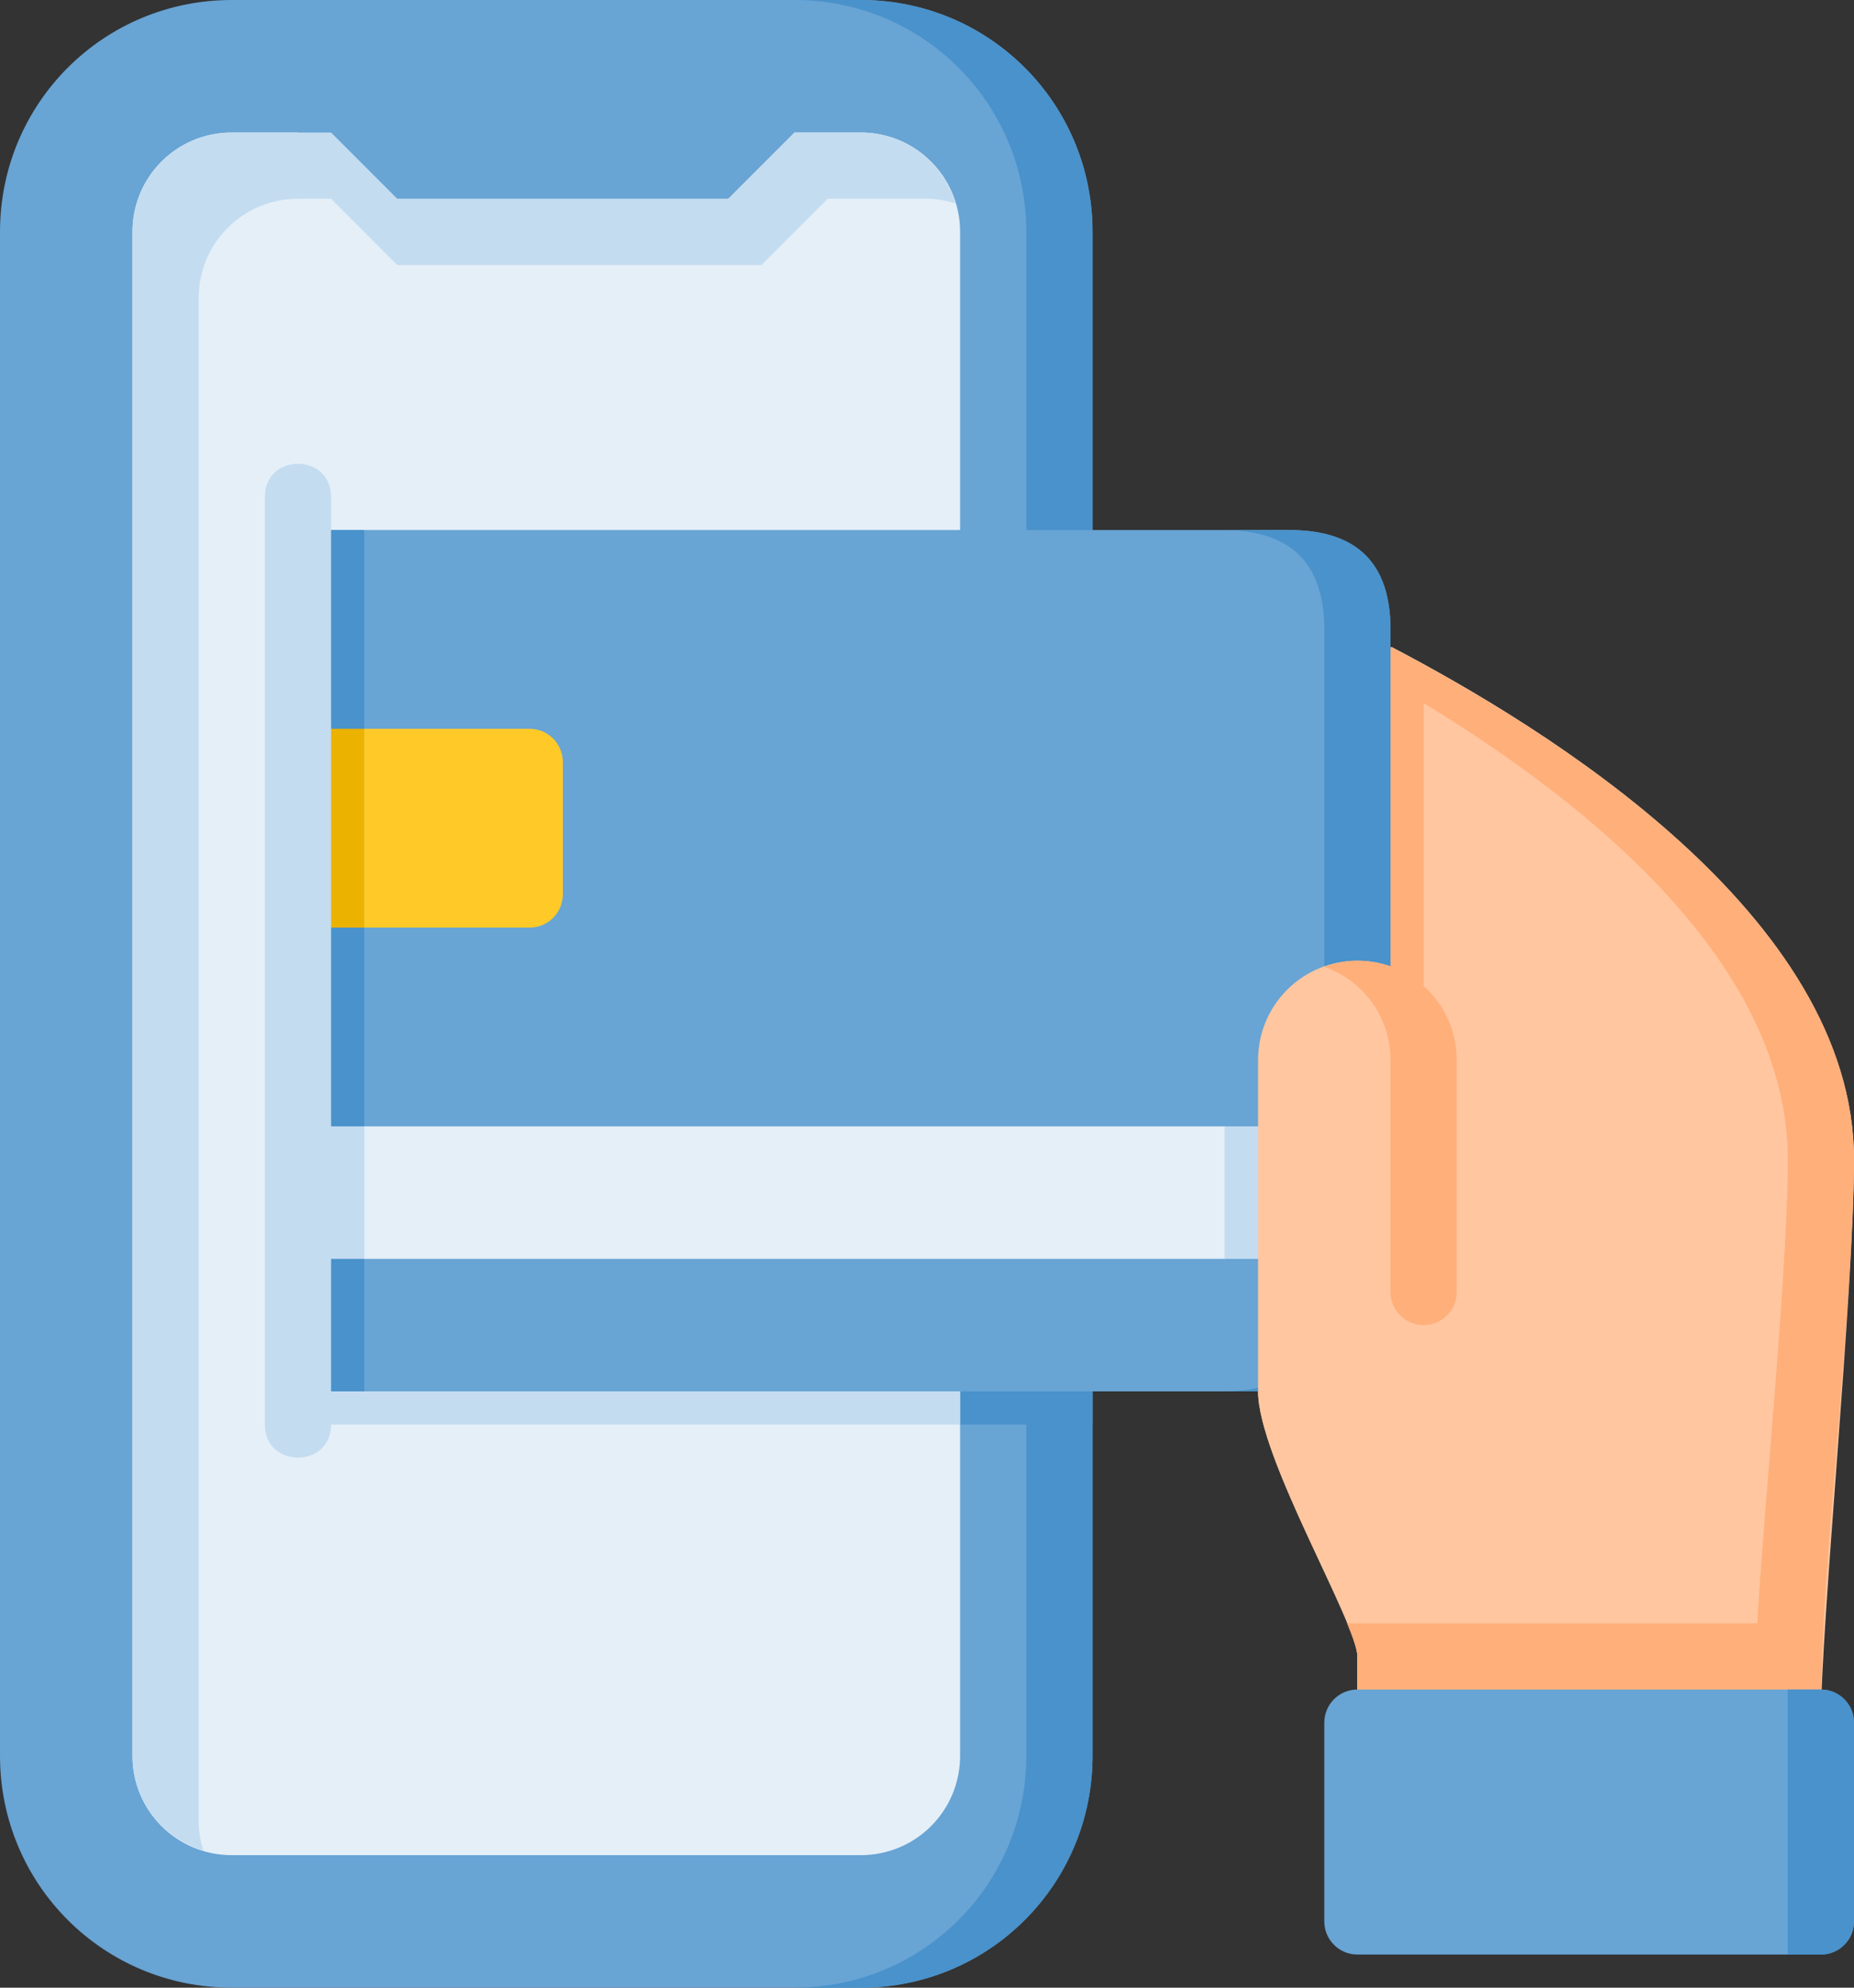 <?xml version="1.0" encoding="UTF-8"?><svg xmlns="http://www.w3.org/2000/svg" xmlns:xlink="http://www.w3.org/1999/xlink" height="45.0" preserveAspectRatio="xMidYMid meet" version="1.0" viewBox="3.0 1.5 42.0 45.0" width="42.0" zoomAndPan="magnify"><rect x="3.0" y="1.5" width="42.0" height="45.0" fill="#333333" stroke="none"/><g><g id="change1_1"><path d="M 34.523 23.395 C 34.281 23.305 34.023 23.25 33.75 23.25 C 32.504 23.25 31.5 24.254 31.5 25.5 L 31.5 33 C 31.5 34.5 33.75 38.25 33.75 39 L 33.75 40.5 L 44.25 40.5 C 44.25 38.25 45 30.75 45 27.75 C 45 22.211 37.965 17.945 34.523 16.145 L 34.523 23.395" fill="#ffc6a0"/></g><g id="change2_1"><path d="M 33.773 16.145 L 33.773 23.395 C 33.773 23.395 35.25 24.527 35.25 25.5 L 35.25 16.957 C 34.715 16.648 34.215 16.375 33.773 16.145" fill="#ffaf7a"/></g><g id="change3_1"><path d="M 27.75 41.25 C 27.75 44.16 25.41 46.5 22.5 46.5 L 8.25 46.5 C 5.34 46.5 3 44.16 3 41.25 L 3 6.75 C 3 3.84 5.34 1.5 8.25 1.5 L 22.5 1.5 C 25.41 1.5 27.75 3.84 27.75 6.75 C 27.75 18.25 27.75 29.75 27.75 41.25" fill="#68a4d4"/></g><g id="change4_1"><path d="M 24.75 41.25 C 24.75 42.496 23.746 43.5 22.5 43.5 L 8.25 43.5 C 7.004 43.5 6 42.496 6 41.25 L 6 6.75 C 6 5.504 7.004 4.5 8.25 4.5 L 9.75 4.5 L 11.25 6 L 19.5 6 L 21 4.5 L 22.5 4.5 C 23.746 4.5 24.75 5.504 24.75 6.75 L 24.75 41.25" fill="#e4eff8"/></g><g id="change5_1"><path d="M 27.75 32.25 L 24.75 32.25 L 24.75 33.75 L 27.75 33.75 L 27.75 32.25" fill="#4992cb"/></g><g id="change6_1"><path d="M 9.75 14.25 L 9.75 33.75 L 24.75 33.75 C 24.75 27.25 24.75 20.75 24.75 14.25 L 9.75 14.25" fill="#c4dcf0"/></g><g id="change5_2"><path d="M 21 1.5 C 23.91 1.5 26.25 3.84 26.25 6.75 C 26.25 18.25 26.25 29.75 26.25 41.25 C 26.25 44.16 23.91 46.5 21 46.5 L 22.5 46.5 C 25.41 46.5 27.75 44.16 27.75 41.25 C 27.75 29.75 27.75 18.25 27.75 6.75 C 27.75 3.84 25.41 1.5 22.5 1.5 L 21 1.5" fill="#4992cb"/></g><g id="change3_2"><path d="M 9.75 13.5 L 9.75 33 L 32.211 33 C 33.738 33 34.5 32.25 34.5 30.75 L 34.5 15.75 C 34.5 14.25 33.738 13.5 32.211 13.5 L 9.75 13.5" fill="#68a4d4"/></g><g id="change2_2"><path d="M 34.5 16.145 L 34.5 16.973 C 38.148 19.078 43.5 22.93 43.5 27.75 C 43.5 30.75 42.75 37.5 42.75 39.75 L 44.25 39.75 C 44.25 37.5 45 30.75 45 27.75 C 45 22.211 37.941 17.945 34.5 16.145 Z M 33.023 23.379 C 33.016 23.383 33.008 23.383 33 23.387 C 33.008 23.391 33.016 23.391 33.023 23.395" fill="#ffaf7a"/></g><g id="change6_2"><path d="M 30.75 27 L 30.75 30 L 32.25 30 L 32.25 27 L 30.75 27" fill="#c4dcf0"/></g><g id="change5_3"><path d="M 30.711 13.5 C 32.238 13.5 33 14.25 33 15.75 L 33 30.75 C 33 32.25 32.238 33 30.711 33 L 32.211 33 C 33.738 33 34.5 32.25 34.5 30.75 L 34.5 15.75 C 34.5 14.25 33.738 13.5 32.211 13.5 L 30.711 13.5" fill="#4992cb"/></g><g id="change1_2"><path d="M 33.75 39.75 L 33.75 39 C 33.75 38.25 31.5 34.5 31.5 33 L 31.5 25.5 C 31.5 24.254 32.504 23.25 33.75 23.25 C 34.996 23.25 36 24.254 36 25.5 L 36 39.75 L 33.75 39.75" fill="#ffc6a0"/></g><g id="change2_3"><path d="M 33.516 38.25 C 33.652 38.578 33.75 38.855 33.75 39 L 33.75 40.5 L 44.25 40.5 C 44.25 40.125 44.277 38.84 44.312 38.25 L 33.516 38.25" fill="#ffaf7a"/></g><g id="change4_2"><path d="M 9.75 27 L 30.75 27 L 30.75 30 L 9.75 30 L 9.75 27" fill="#e4eff8"/></g><g id="change2_4"><path d="M 33 23.387 C 33.875 23.695 34.5 24.52 34.5 25.5 L 34.5 30.75 C 34.5 31.164 34.836 31.5 35.25 31.5 C 35.664 31.5 36 31.164 36 30.75 L 36 25.5 C 36 24.254 34.996 23.25 33.75 23.25 C 33.484 23.25 33.234 23.305 33 23.387" fill="#ffaf7a"/></g><g id="change6_3"><path d="M 8.25 4.5 C 7.004 4.5 6 5.504 6 6.75 L 6 41.25 C 6 42.27 6.676 43.117 7.605 43.395 C 7.543 43.191 7.5 42.977 7.5 42.75 L 7.5 8.25 C 7.5 7.004 8.504 6 9.75 6 L 10.5 6 L 12 7.5 L 20.25 7.5 L 21.75 6 L 24 6 C 24.227 6 24.441 6.043 24.645 6.105 C 24.367 5.176 23.52 4.5 22.5 4.5 L 21 4.5 L 19.5 6 L 12 6 L 10.5 4.5 L 8.25 4.5" fill="#c4dcf0"/></g><g id="change7_1"><path d="M 9.75 18 L 9.75 22.5 L 15 22.5 C 15.414 22.5 15.75 22.164 15.75 21.75 L 15.75 18.75 C 15.75 18.336 15.414 18 15 18 L 9.75 18" fill="#ffca28"/></g><g id="change3_3"><path d="M 33.75 39.75 L 44.25 39.75 C 44.664 39.75 45 40.086 45 40.5 L 45 45 C 45 45.414 44.664 45.75 44.25 45.75 L 33.75 45.75 C 33.336 45.75 33 45.414 33 45 L 33 40.5 C 33 40.086 33.336 39.75 33.75 39.75" fill="#68a4d4"/></g><g id="change5_4"><path d="M 43.5 39.75 L 43.5 45.75 L 44.25 45.75 C 44.664 45.75 45 45.414 45 45 L 45 40.5 C 45 40.086 44.664 39.75 44.25 39.75 L 43.5 39.75" fill="#4992cb"/></g><g id="change5_5"><path d="M 9.75 13.5 L 9.75 33 L 11.25 33 L 11.25 13.5 L 9.75 13.5" fill="#4992cb"/></g><g id="change8_1"><path d="M 9.75 18 L 9.75 22.5 L 11.25 22.5 L 11.25 18 L 9.75 18" fill="#ecb200"/></g><g id="change6_4"><path d="M 9.75 27 L 9.75 30 L 11.25 30 L 11.25 27 L 9.75 27" fill="#c4dcf0"/></g><g id="change6_5"><path d="M 10.5 12.75 C 10.5 11.75 9 11.75 9 12.75 L 9 33.75 C 9 34.75 10.5 34.75 10.5 33.75 L 10.5 12.75" fill="#c4dcf0"/></g></g></svg>